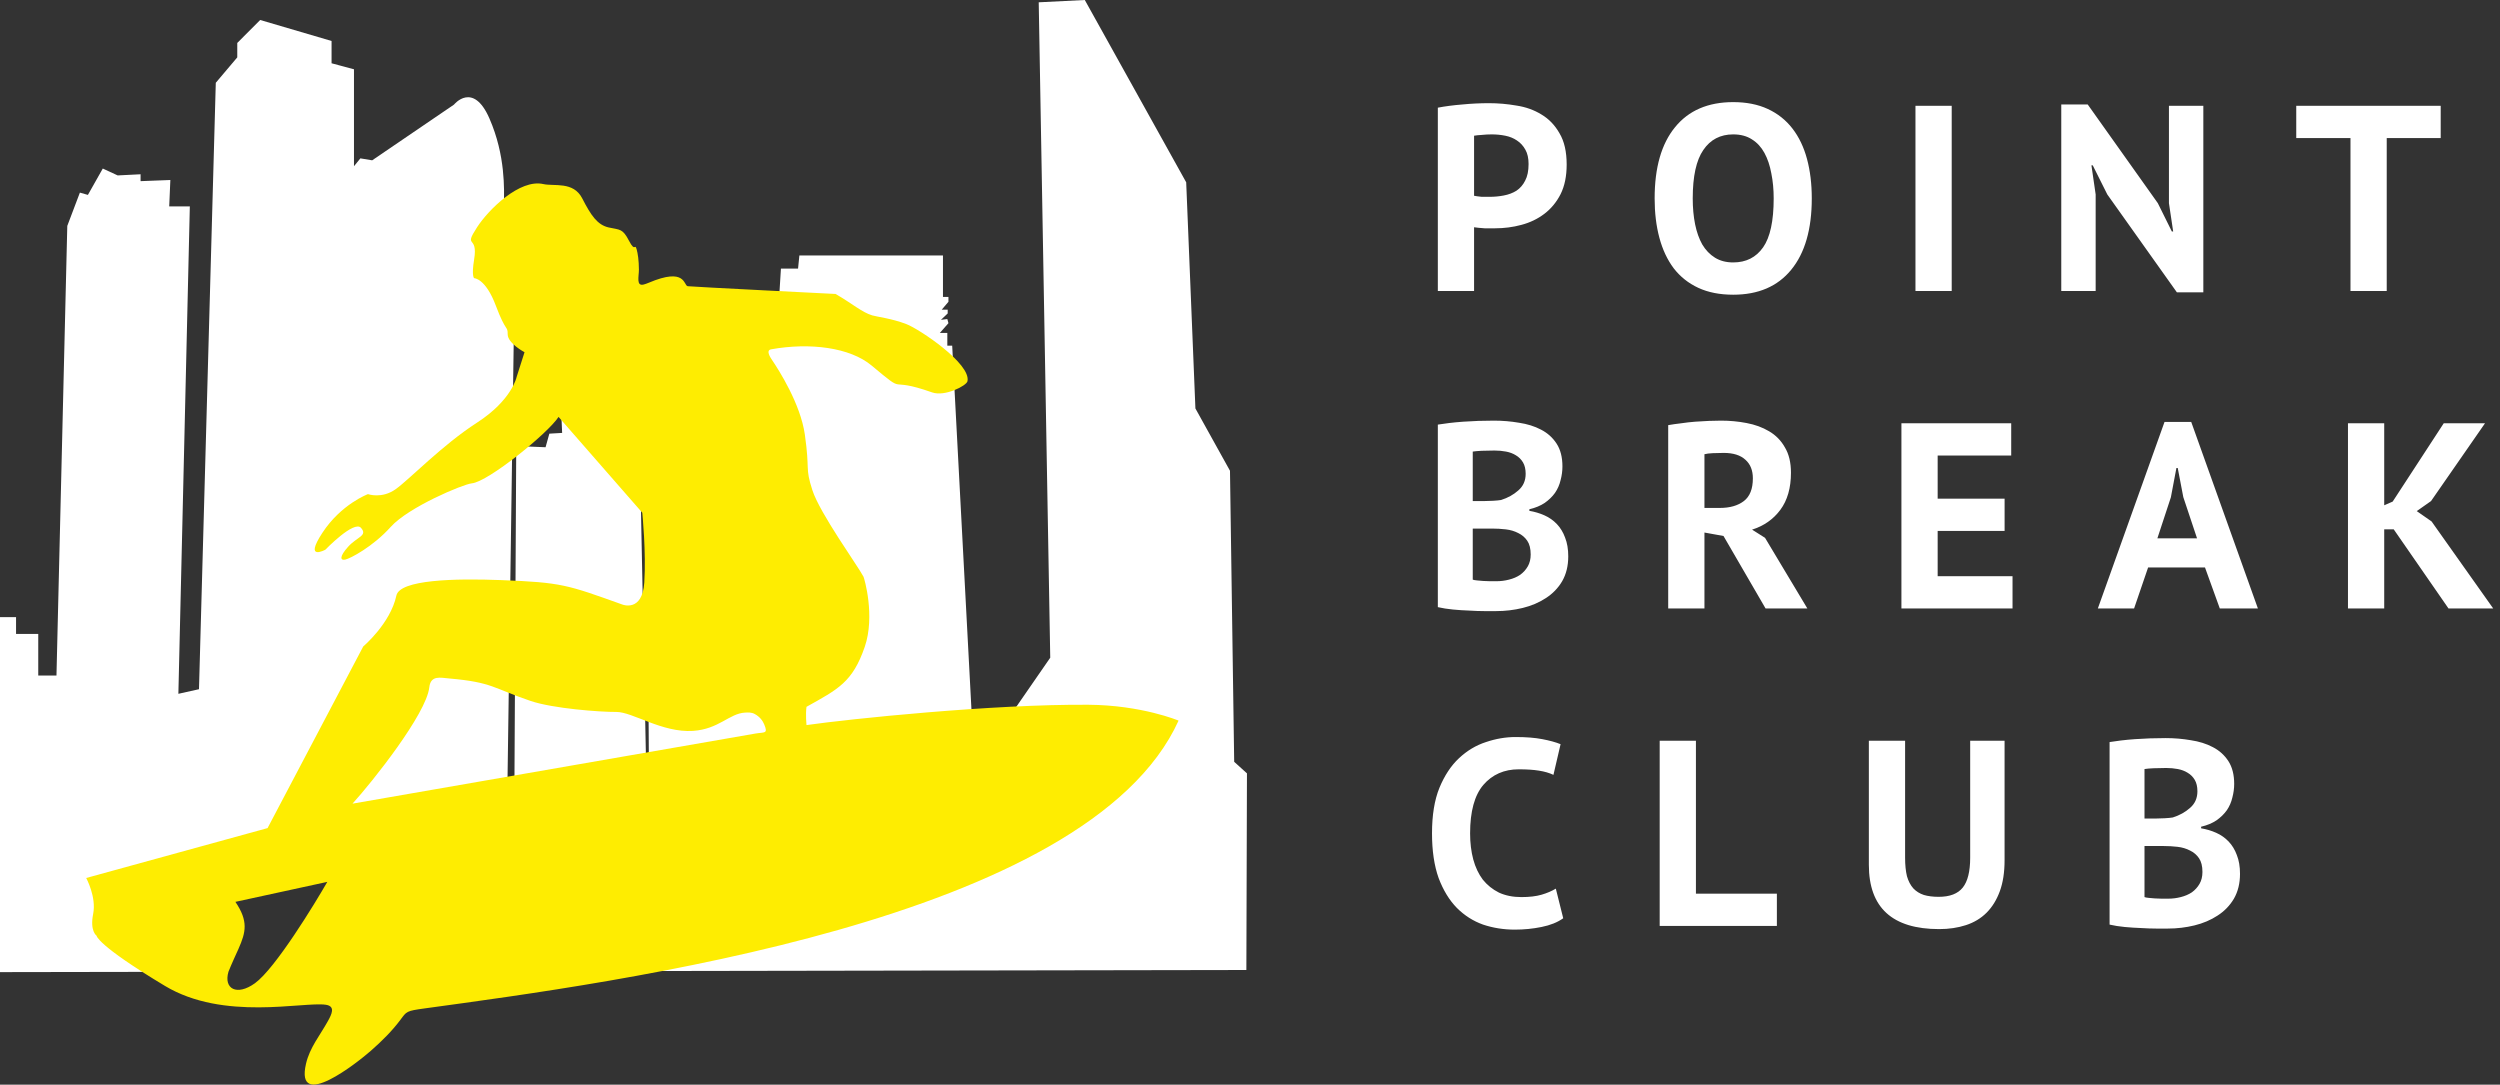 <svg xmlns="http://www.w3.org/2000/svg" width="378" height="164" viewBox="0 0 378 164" fill="none"><rect x="0" y="0" width="378" height="164" fill="#333333" stroke="none"/><path fill-rule="evenodd" clip-rule="evenodd" d="M143.236 52.268H143.972L146.95 108.517H152.524L158.797 99.444L157.054 0.348L164.022 0L179.353 27.565L180.746 61.76L185.974 71.181L186.609 115.184L188.54 116.931L188.451 146.659L48.724 146.902L50.965 131.207L33.555 133.313L31.838 146.93L0 146.985V93.306H2.427V95.851H5.784V102.144H8.538L10.174 34.153L12.079 29.124L13.29 29.47L15.541 25.483L17.792 26.524L21.256 26.349V27.39L25.757 27.216L25.585 31.206H28.702L26.971 104.904L30.087 104.209L32.627 12.516L35.875 8.674V6.493L39.341 3.022L50.133 6.195V9.567L53.521 10.476V25.134L54.489 23.944L56.271 24.241L68.647 15.812C68.647 15.812 71.519 12.244 73.994 17.896C76.469 23.547 76.208 28.707 76.208 30.77L77.792 43.446L77.488 64.678L76.58 128.983L77.124 129.785L77.727 128.88L78.049 68.763L79.757 67.509L82.489 67.623L83.06 65.569L84.995 65.456L84.795 60.856L95.035 56.142L96.888 75.909L97.784 120.293L98.142 120.388L97.99 96.133L101.446 53.191L117.761 45.68L118.077 40.617H120.665L120.866 38.622H142.576V44.896H143.405V45.633L142.386 46.824H143.292V47.391L142.273 48.355L143.236 48.242L143.405 48.865L142.103 50.34H143.236V52.268V52.268Z" fill="white"></path><path fill-rule="evenodd" clip-rule="evenodd" d="M116.711 54.396C117.785 55.98 121.033 61.075 121.692 65.701C122.485 71.262 121.692 70.581 122.826 74.099C123.959 77.617 129.698 85.549 130.559 87.194C130.673 87.41 132.359 93.134 130.746 97.814C128.903 103.16 126.723 104.201 121.943 106.87C121.779 108.037 121.943 109.633 121.943 109.633C128.408 108.705 150.123 106.451 164.582 106.559C172.646 106.619 178.199 108.956 178.199 108.956C164.448 139.257 92.725 148.559 64.2 152.473C61.411 152.856 61.492 152.919 60.543 154.195C59.292 155.878 57.71 157.443 56.06 158.889C54.125 160.588 44.574 168.185 46.268 160.839C46.841 158.364 48.377 156.566 49.581 154.383C50.115 153.415 50.796 152.141 49.257 151.918C45.807 151.422 33.836 154.413 24.942 149.071C14.6 142.858 14.6 141.477 14.6 141.477C14.6 141.477 13.567 140.786 14.084 138.196C14.6 135.608 13.033 132.752 13.033 132.752L40.456 125.208L54.923 97.743C54.923 97.743 59.029 94.278 59.933 90.051C60.45 87.639 68.762 87.439 75.799 87.712C84.97 88.067 85.753 88.421 94.1 91.406C94.1 91.406 97.114 92.613 97.415 88.087C97.716 83.559 97.114 77.524 97.114 77.524L84.456 63.036C82.82 65.541 73.827 72.839 71.336 73.082C70.017 73.21 61.779 76.663 59.081 79.664C56.384 82.666 52.938 84.466 52.189 84.616C51.439 84.766 51.289 84.166 52.638 82.666C53.987 81.165 55.635 81.015 54.586 79.814C53.536 78.613 49.193 83.115 49.193 83.115C49.193 83.115 45.896 84.915 48.742 80.566C51.589 76.213 55.635 74.713 55.635 74.713C55.635 74.713 57.732 75.462 59.83 73.961C61.929 72.463 66.832 67.321 72.117 63.908C77.401 60.498 78.111 57.007 78.111 57.007L79.308 53.256C79.308 53.256 76.762 51.905 76.762 50.554C76.762 49.204 76.519 50.344 74.964 46.202C73.409 42.061 71.688 42.061 71.688 42.061C71.688 42.061 71.271 41.765 71.688 39.226C72.325 35.355 69.979 37.68 72.141 34.347C73.898 31.641 78.604 27.022 82.145 27.83C83.785 28.203 86.689 27.382 88.032 29.993C89.372 32.603 90.341 34.021 92.054 34.396C93.767 34.768 94.141 34.543 95.108 36.409C96.076 38.274 95.965 36.668 96.264 37.713C96.436 38.32 96.596 39.351 96.604 40.765C96.612 41.765 96.149 43.316 97.322 43.021C97.522 42.97 97.775 42.883 98.088 42.751C103.708 40.37 103.34 43.146 103.973 43.274C104.347 43.347 126.341 44.447 126.341 44.447C128.938 45.953 130.301 47.205 131.876 47.685C132.596 47.904 134.78 48.138 137.031 48.999C139.049 49.771 146.853 55.014 146.282 57.642C146.135 58.329 142.863 60.012 140.936 59.331C133.668 56.764 137.472 60.012 131.777 55.261C128.519 52.541 122.475 51.761 116.596 52.816C115.755 52.968 116.473 54.042 116.711 54.396V54.396ZM35.593 136.361L49.49 133.339C47.573 136.679 41.625 146.438 38.549 148.662C35.815 150.636 33.783 149.521 34.543 146.926C35.089 145.559 35.625 144.452 36.056 143.475C37.176 140.938 37.581 139.3 35.593 136.361ZM53.298 121.512C56.286 118.236 64.464 107.956 64.911 103.92C65.118 102.053 66.6 102.47 67.945 102.587C74.495 103.16 74.559 104.068 80.238 105.987C83.611 107.13 90.729 107.666 93.18 107.646C95.631 107.626 100.104 110.811 104.77 110.51C108.695 110.257 110.276 107.869 112.652 107.745C113.099 107.723 113.615 107.687 114.1 107.948C114.907 108.381 115.332 109.001 115.552 109.536C116.161 111.002 115.595 110.674 114.218 110.913L53.298 121.512V121.512Z" fill="#FEED01"></path><path d="M217.4 16.28C218.52 16.067 219.747 15.907 221.08 15.8C222.44 15.667 223.787 15.6 225.12 15.6C226.507 15.6 227.893 15.72 229.28 15.96C230.693 16.173 231.96 16.627 233.08 17.32C234.2 17.987 235.107 18.933 235.8 20.16C236.52 21.36 236.88 22.933 236.88 24.88C236.88 26.64 236.573 28.133 235.96 29.36C235.347 30.56 234.533 31.547 233.52 32.32C232.507 33.093 231.347 33.653 230.04 34C228.76 34.347 227.427 34.52 226.04 34.52C225.907 34.52 225.693 34.52 225.4 34.52C225.107 34.52 224.8 34.52 224.48 34.52C224.16 34.493 223.84 34.467 223.52 34.44C223.227 34.413 223.013 34.387 222.88 34.36V44H217.4V16.28ZM225.56 20.32C225.027 20.32 224.52 20.347 224.04 20.4C223.56 20.427 223.173 20.467 222.88 20.52V29.6C222.987 29.627 223.147 29.653 223.36 29.68C223.573 29.707 223.8 29.733 224.04 29.76C224.28 29.76 224.507 29.76 224.72 29.76C224.96 29.76 225.133 29.76 225.24 29.76C225.96 29.76 226.667 29.693 227.36 29.56C228.08 29.427 228.72 29.187 229.28 28.84C229.84 28.467 230.28 27.96 230.6 27.32C230.947 26.68 231.12 25.84 231.12 24.8C231.12 23.92 230.96 23.2 230.64 22.64C230.32 22.053 229.893 21.587 229.36 21.24C228.853 20.893 228.267 20.653 227.6 20.52C226.933 20.387 226.253 20.32 225.56 20.32ZM250.181 30C250.181 25.333 251.208 21.747 253.261 19.24C255.314 16.707 258.248 15.44 262.061 15.44C264.061 15.44 265.808 15.787 267.301 16.48C268.794 17.173 270.034 18.16 271.021 19.44C272.008 20.72 272.741 22.253 273.221 24.04C273.701 25.827 273.941 27.813 273.941 30C273.941 34.667 272.901 38.267 270.821 40.8C268.768 43.307 265.848 44.56 262.061 44.56C260.034 44.56 258.274 44.213 256.781 43.52C255.288 42.827 254.048 41.84 253.061 40.56C252.101 39.28 251.381 37.747 250.901 35.96C250.421 34.173 250.181 32.187 250.181 30ZM255.941 30C255.941 31.413 256.061 32.72 256.301 33.92C256.541 35.093 256.901 36.107 257.381 36.96C257.888 37.813 258.528 38.48 259.301 38.96C260.074 39.44 260.994 39.68 262.061 39.68C264.008 39.68 265.514 38.92 266.581 37.4C267.648 35.88 268.181 33.413 268.181 30C268.181 28.64 268.061 27.373 267.821 26.2C267.608 25.027 267.261 24 266.781 23.12C266.301 22.24 265.674 21.56 264.901 21.08C264.128 20.573 263.181 20.32 262.061 20.32C260.114 20.32 258.608 21.107 257.541 22.68C256.474 24.227 255.941 26.667 255.941 30ZM289.618 16H295.098V44H289.618V16ZM318.624 29.4L316.424 25H316.224L316.864 29.4V44H311.664V15.8H315.664L326.264 30.72L328.384 35H328.584L327.944 30.72V16H333.144V44.2H329.144L318.624 29.4ZM369.033 20.88H360.873V44H355.393V20.88H347.193V16H369.033V20.88ZM236.24 70.52C236.24 71.213 236.147 71.907 235.96 72.6C235.8 73.293 235.52 73.933 235.12 74.52C234.72 75.08 234.2 75.587 233.56 76.04C232.92 76.467 232.147 76.787 231.24 77V77.24C232.04 77.373 232.8 77.6 233.52 77.92C234.24 78.24 234.867 78.68 235.4 79.24C235.933 79.8 236.347 80.48 236.64 81.28C236.96 82.08 237.12 83.027 237.12 84.12C237.12 85.56 236.813 86.813 236.2 87.88C235.587 88.92 234.76 89.773 233.72 90.44C232.707 91.107 231.547 91.6 230.24 91.92C228.933 92.24 227.587 92.4 226.2 92.4C225.747 92.4 225.16 92.4 224.44 92.4C223.747 92.4 222.987 92.373 222.16 92.32C221.36 92.293 220.533 92.24 219.68 92.16C218.853 92.08 218.093 91.96 217.4 91.8V64.2C217.907 64.12 218.48 64.04 219.12 63.96C219.787 63.88 220.493 63.813 221.24 63.76C221.987 63.707 222.747 63.667 223.52 63.64C224.32 63.613 225.107 63.6 225.88 63.6C227.187 63.6 228.453 63.707 229.68 63.92C230.933 64.107 232.04 64.453 233 64.96C233.987 65.467 234.773 66.173 235.36 67.08C235.947 67.987 236.24 69.133 236.24 70.52ZM226.24 87.88C226.907 87.88 227.547 87.8 228.16 87.64C228.8 87.48 229.36 87.24 229.84 86.92C230.32 86.573 230.707 86.147 231 85.64C231.293 85.133 231.44 84.533 231.44 83.84C231.44 82.96 231.267 82.267 230.92 81.76C230.573 81.253 230.12 80.867 229.56 80.6C229 80.307 228.373 80.12 227.68 80.04C226.987 79.96 226.293 79.92 225.6 79.92H222.68V87.64C222.813 87.693 223.027 87.733 223.32 87.76C223.613 87.787 223.92 87.813 224.24 87.84C224.587 87.84 224.933 87.853 225.28 87.88C225.653 87.88 225.973 87.88 226.24 87.88ZM224.44 75.76C224.813 75.76 225.24 75.747 225.72 75.72C226.227 75.693 226.64 75.653 226.96 75.6C227.973 75.28 228.84 74.8 229.56 74.16C230.307 73.52 230.68 72.68 230.68 71.64C230.68 70.947 230.547 70.373 230.28 69.92C230.013 69.467 229.653 69.107 229.2 68.84C228.773 68.573 228.28 68.387 227.72 68.28C227.16 68.173 226.573 68.12 225.96 68.12C225.267 68.12 224.627 68.133 224.04 68.16C223.453 68.187 223 68.227 222.68 68.28V75.76H224.44ZM252.233 64.28C252.846 64.173 253.499 64.08 254.193 64C254.913 63.893 255.619 63.813 256.313 63.76C257.033 63.707 257.726 63.667 258.393 63.64C259.059 63.613 259.673 63.6 260.233 63.6C261.539 63.6 262.819 63.72 264.073 63.96C265.353 64.2 266.486 64.613 267.473 65.2C268.486 65.787 269.286 66.6 269.873 67.64C270.486 68.653 270.793 69.933 270.793 71.48C270.793 73.773 270.259 75.64 269.193 77.08C268.126 78.52 266.699 79.52 264.913 80.08L266.873 81.32L273.273 92H266.953L260.593 81.04L257.713 80.52V92H252.233V64.28ZM260.633 68.48C260.073 68.48 259.513 68.493 258.953 68.52C258.419 68.547 258.006 68.6 257.713 68.68V76.8H260.033C261.553 76.8 262.766 76.453 263.673 75.76C264.579 75.067 265.033 73.92 265.033 72.32C265.033 71.12 264.659 70.187 263.913 69.52C263.166 68.827 262.073 68.48 260.633 68.48ZM287.495 64H304.095V68.88H292.975V75.4H303.095V80.28H292.975V87.12H304.295V92H287.495V64ZM333.394 85.8H324.794L322.674 92H317.194L327.274 63.8H331.314L341.394 92H335.634L333.394 85.8ZM326.194 81.4H332.194L330.114 75.16L329.274 70.76H329.074L328.234 75.2L326.194 81.4ZM361.933 80.04H360.493V92H355.013V64H360.493V76.4L361.773 75.84L369.493 64H375.733L367.573 75.76L365.413 77.28L367.653 78.84L376.973 92H370.213L361.933 80.04ZM236.36 138.84C235.507 139.453 234.413 139.893 233.08 140.16C231.773 140.427 230.427 140.56 229.04 140.56C227.36 140.56 225.76 140.307 224.24 139.8C222.747 139.267 221.427 138.427 220.28 137.28C219.133 136.107 218.213 134.6 217.52 132.76C216.853 130.893 216.52 128.64 216.52 126C216.52 123.253 216.893 120.96 217.64 119.12C218.413 117.253 219.4 115.76 220.6 114.64C221.827 113.493 223.187 112.68 224.68 112.2C226.173 111.693 227.667 111.44 229.16 111.44C230.76 111.44 232.107 111.547 233.2 111.76C234.32 111.973 235.24 112.227 235.96 112.52L234.88 117.16C234.267 116.867 233.533 116.653 232.68 116.52C231.853 116.387 230.84 116.32 229.64 116.32C227.427 116.32 225.64 117.107 224.28 118.68C222.947 120.253 222.28 122.693 222.28 126C222.28 127.44 222.44 128.76 222.76 129.96C223.08 131.133 223.56 132.147 224.2 133C224.867 133.827 225.68 134.48 226.64 134.96C227.627 135.413 228.76 135.64 230.04 135.64C231.24 135.64 232.253 135.52 233.08 135.28C233.907 135.04 234.627 134.733 235.24 134.36L236.36 138.84ZM268.664 140H250.944V112H256.424V135.12H268.664V140ZM297.891 112H303.091V130.08C303.091 131.893 302.851 133.453 302.371 134.76C301.891 136.067 301.224 137.147 300.371 138C299.517 138.853 298.477 139.48 297.251 139.88C296.024 140.28 294.677 140.48 293.211 140.48C286.117 140.48 282.571 137.24 282.571 130.76V112H288.051V129.68C288.051 130.773 288.144 131.707 288.331 132.48C288.544 133.227 288.864 133.84 289.291 134.32C289.717 134.773 290.251 135.107 290.891 135.32C291.531 135.507 292.277 135.6 293.131 135.6C294.811 135.6 296.024 135.133 296.771 134.2C297.517 133.267 297.891 131.76 297.891 129.68V112ZM337.809 118.52C337.809 119.213 337.715 119.907 337.529 120.6C337.369 121.293 337.089 121.933 336.689 122.52C336.289 123.08 335.769 123.587 335.129 124.04C334.489 124.467 333.715 124.787 332.809 125V125.24C333.609 125.373 334.369 125.6 335.089 125.92C335.809 126.24 336.435 126.68 336.969 127.24C337.502 127.8 337.915 128.48 338.209 129.28C338.529 130.08 338.689 131.027 338.689 132.12C338.689 133.56 338.382 134.813 337.769 135.88C337.155 136.92 336.329 137.773 335.289 138.44C334.275 139.107 333.115 139.6 331.809 139.92C330.502 140.24 329.155 140.4 327.769 140.4C327.315 140.4 326.729 140.4 326.009 140.4C325.315 140.4 324.555 140.373 323.729 140.32C322.929 140.293 322.102 140.24 321.249 140.16C320.422 140.08 319.662 139.96 318.969 139.8V112.2C319.475 112.12 320.049 112.04 320.689 111.96C321.355 111.88 322.062 111.813 322.809 111.76C323.555 111.707 324.315 111.667 325.089 111.64C325.889 111.613 326.675 111.6 327.449 111.6C328.755 111.6 330.022 111.707 331.249 111.92C332.502 112.107 333.609 112.453 334.569 112.96C335.555 113.467 336.342 114.173 336.929 115.08C337.515 115.987 337.809 117.133 337.809 118.52ZM327.809 135.88C328.475 135.88 329.115 135.8 329.729 135.64C330.369 135.48 330.929 135.24 331.409 134.92C331.889 134.573 332.275 134.147 332.569 133.64C332.862 133.133 333.009 132.533 333.009 131.84C333.009 130.96 332.835 130.267 332.489 129.76C332.142 129.253 331.689 128.867 331.129 128.6C330.569 128.307 329.942 128.12 329.249 128.04C328.555 127.96 327.862 127.92 327.169 127.92H324.249V135.64C324.382 135.693 324.595 135.733 324.889 135.76C325.182 135.787 325.489 135.813 325.809 135.84C326.155 135.84 326.502 135.853 326.849 135.88C327.222 135.88 327.542 135.88 327.809 135.88ZM326.009 123.76C326.382 123.76 326.809 123.747 327.289 123.72C327.795 123.693 328.209 123.653 328.529 123.6C329.542 123.28 330.409 122.8 331.129 122.16C331.875 121.52 332.249 120.68 332.249 119.64C332.249 118.947 332.115 118.373 331.849 117.92C331.582 117.467 331.222 117.107 330.769 116.84C330.342 116.573 329.849 116.387 329.289 116.28C328.729 116.173 328.142 116.12 327.529 116.12C326.835 116.12 326.195 116.133 325.609 116.16C325.022 116.187 324.569 116.227 324.249 116.28V123.76H326.009Z" fill="white"></path></svg>